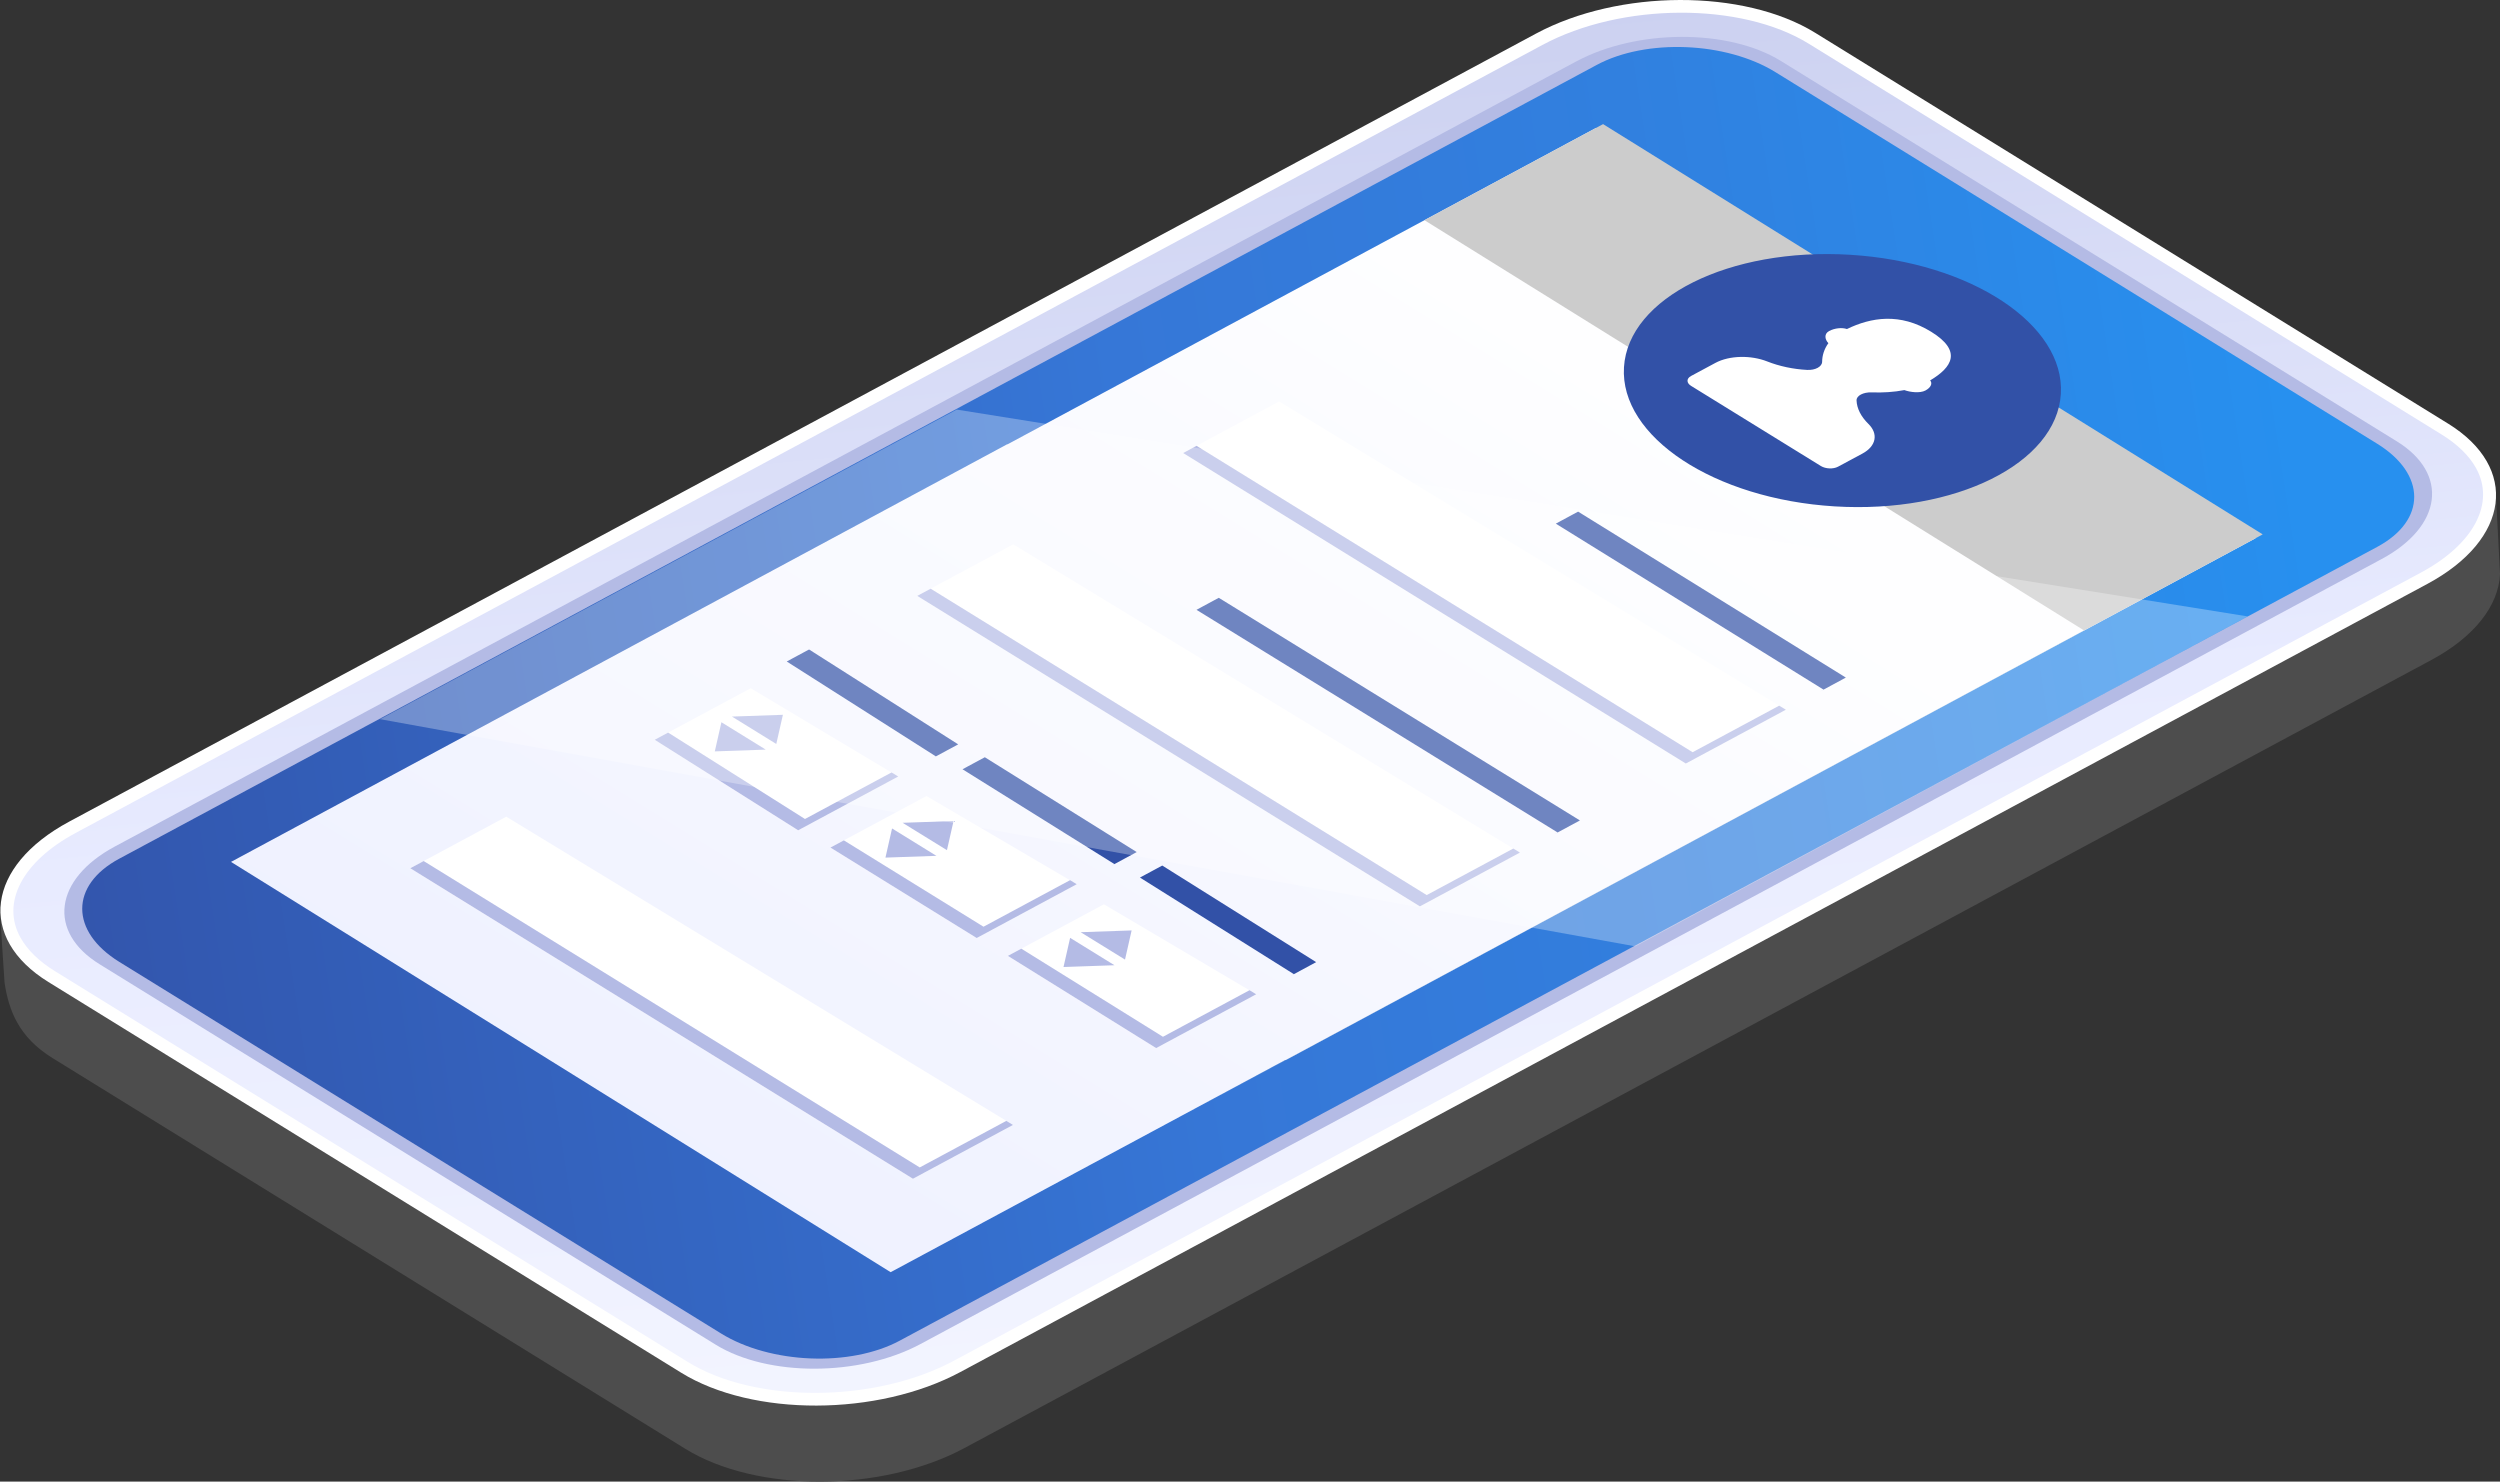 <?xml version="1.0" encoding="UTF-8"?> <svg xmlns="http://www.w3.org/2000/svg" id="Слой_1" x="0" y="0" viewBox="0 0 180.732 107.111" xml:space="preserve"><rect x="0" y="0" width="180.732" height="107.111" fill="#333333" stroke="none"/> <style>.st147{fill:#fff}.st555{fill:#b4bbe5}.st559{fill:#3251a7}</style> <path fill="#4d4d4d" d="M177.35 35.463L131.602 7.215c-5.16-3.187-14.198-3.162-20.186.056L5.377 64.239C2.332 65.875.227 63.684 0 65.819c-.008.08.319 5.155.331 5.236.308 2 1.027 3.93 3.464 5.434l45.746 28.248c5.16 3.187 14.198 3.162 20.186-.056l106.04-56.968c3.182-1.71 4.863-3.976 4.965-6.203.006-.132-.316-6.16-.341-6.29-.346-1.74-.786 1.636-3.042.243z"></path> <path d="M176.974 30.621L131.228 2.373c-5.16-3.186-14.198-3.16-20.187.056L5.001 59.398c-5.988 3.217-6.66 8.408-1.5 11.595L49.249 99.24c5.16 3.187 14.198 3.162 20.186-.056l106.04-56.968c5.988-3.217 6.66-8.408 1.5-11.595z" class="st147"></path> <linearGradient id="SVGID_00000060746802187680350890000003661633237567503513_" x1="-816.729" x2="-615.708" y1="1823.508" y2="1741.244" gradientTransform="matrix(.496 .885 .868 -.466 -1103.739 1501.608)" gradientUnits="userSpaceOnUse"> <stop offset="0" stop-color="#b4bbe5"></stop> <stop offset=".149" stop-color="#bbc1e8"></stop> <stop offset=".357" stop-color="#cdd2f1"></stop> <stop offset=".581" stop-color="#e8ebff"></stop> <stop offset=".885" stop-color="#f8f9ff"></stop> <stop offset="1" stop-color="#fff"></stop> </linearGradient> <path fill="url(#SVGID_00000060746802187680350890000003661633237567503513_)" d="M178.99 33.822c-.502-.894-1.337-1.707-2.484-2.415L130.76 3.16c-4.896-3.024-13.535-2.983-19.258.092L5.462 60.219C1.624 62.28.063 65.253 1.486 67.792c.502.895 1.337 1.707 2.483 2.415l45.747 28.248c4.896 3.024 13.535 2.983 19.258-.092l106.04-56.968c3.838-2.062 5.398-5.035 3.976-7.573z"></path> <path d="M113.932 4.45L8.299 61.199c-4.394 2.36-4.887 6.17-1.1 8.508L51.73 97.205c3.787 2.339 10.418 2.32 14.813-.04l105.632-56.75c4.394-2.36 4.887-6.17 1.1-8.508L128.745 4.408c-3.786-2.338-10.418-2.32-14.812.042z" class="st555"></path> <linearGradient id="SVGID_00000025402415863379411240000005059777881538437542_" x1="256.877" x2="431.784" y1="-.487" y2="-27.907" gradientTransform="matrix(1 .034 0 1 -264.265 54.439)" gradientUnits="userSpaceOnUse"> <stop offset=".005" stop-color="#3251a7"></stop> <stop offset=".4" stop-color="#356dcb"></stop> <stop offset=".525" stop-color="#3677d7"></stop> <stop offset=".747" stop-color="#3180df"></stop> <stop offset="1" stop-color="#2790ef"></stop> </linearGradient> <path fill="url(#SVGID_00000025402415863379411240000005059777881538437542_)" d="M8.623 69.537c-3.568-2.204-3.572-5.542-.007-7.457l106.82-57.388c3.564-1.914 9.346-1.68 12.915.523l43.501 26.862c3.568 2.204 3.572 5.542.008 7.457L65.04 96.922c-3.565 1.914-9.347 1.68-12.915-.523L8.623 69.537z"></path> <g> <linearGradient id="SVGID_00000159434082536064509440000006022768359892921508_" x1="-2582.442" x2="-2507.4" y1="-1778.188" y2="-1908.164" gradientTransform="matrix(-.483 -.861 -.845 .454 -2713.007 -1276.853)" gradientUnits="userSpaceOnUse"> <stop offset="0" stop-color="#d2d6f4"></stop> <stop offset=".011" stop-color="#d6daf6"></stop> <stop offset=".055" stop-color="#e4e7fd"></stop> <stop offset=".096" stop-color="#e8ebff"></stop> <stop offset=".168" stop-color="#eaedff"></stop> <stop offset="1" stop-color="#fff"></stop> </linearGradient> <path fill="url(#SVGID_00000159434082536064509440000006022768359892921508_)" d="M115.37 9.253l47.687 29.66-70.11 37.724-.023-.012L64.388 91.97 16.7 62.309l56.116-30.195.016.01L115.37 9.254z"></path> <path fill="#ccc" d="M150.658 45.574l-47.683-29.657 12.916-6.944 47.687 29.66c1.226-.658-59.283 31.901-69.21 37.241l-8.91 4.785c15.785-8.493 67.319-36.223 65.2-35.085z"></path> <path d="M92.471 29.022l36.634 22.286-7.232 3.89L85.532 32.75l6.94-3.729z" class="st147"></path> <path d="M86.501 32.23l35.863 22.15 6.259-3.366.482.294-7.232 3.89L85.532 32.75l.97-.521z" class="st555"></path> <path d="M73.248 39.35l36.633 22.285-7.232 3.89-36.34-22.447 6.939-3.728z" class="st147"></path> <path d="M67.278 42.557l35.862 22.15 6.26-3.365.481.293-7.232 3.89-36.34-22.447.969-.52z" class="st555"></path> <path d="M36.598 59.04l36.634 22.285c-2.994 1.609-5.361 2.882-7.233 3.89L29.66 62.767l6.939-3.728z" class="st147"></path> <path d="M30.628 62.247l35.862 22.15 6.26-3.366.482.294c-2.994 1.609-5.361 2.882-7.233 3.89L29.66 62.767l.969-.521z" class="st555"></path> <path d="M79.803 65.374l11.011 6.505-7.232 3.89-10.719-6.666 6.94-3.729z" class="st147"></path> <path d="M73.833 68.582l10.24 6.37 6.259-3.367.482.294-7.232 3.89-10.719-6.666.97-.521z" class="st555"></path> <path d="M66.975 57.545l10.866 6.377-7.232 3.89-10.574-6.54 6.94-3.727z" class="st147"></path> <path d="M61.005 60.752L71.1 66.995l6.259-3.366.482.293-7.232 3.89-10.574-6.54.97-.52z" class="st555"></path> <path d="M131.832 49.857l-.003-.002c-.27.146-.31.169.003.002zm-19.358-12l19.355 11.998 1.612-.87-19.354-11.998a386.187 386.187 0 0 0-1.613.87zm-25.978 6.228l26.109 16.097 1.612-.87L88.11 43.217a355.424 355.424 0 0 0-1.613.87zm26.112 16.1l-.003-.003c-.27.146-.31.17.003.002zM93.541 70.427l-.003-.002c-.27.146-.31.169.003.002zm1.609-.871l-11.126-6.983a386.438 386.438 0 0 0-1.613.869l11.127 6.983 1.612-.87zM80.568 62.47l-.003-.002c-.27.146-.31.17.003.002zm1.609-.871l-10.98-6.856a386.438 386.438 0 0 0-1.614.87l10.982 6.855 1.612-.87zM58.49 46.953a385.69 385.69 0 0 0-1.613.869l10.78 6.86 1.613-.87-10.78-6.86zm9.17 7.73l-.002-.001c-.27.146-.31.168.003.001z" class="st559"></path> <path d="M54.27 49.753l10.665 6.382-7.232 3.889L47.33 53.48l6.94-3.728z" class="st147"></path> <path d="M48.3 52.96l9.894 6.247 6.259-3.366.482.294-7.232 3.889L47.33 53.48l.97-.52zM81.808 67.263l-.478 2.108-3.206-1.98zM76.884 69.908l.478-2.108 3.206 1.98zM68.935 59.354l-.478 2.107-3.206-1.979zM64.012 61.999l.477-2.108 3.206 1.98zM56.598 51.675l-.478 2.108-3.205-1.98z" class="st555"></path> <path d="M51.675 54.32l.478-2.108 3.205 1.98z" class="st555"></path> </g> <g> <ellipse cx="133.193" cy="27.513" class="st559" rx="9.112" ry="15.821" transform="rotate(-86.499 133.193 27.513)"></ellipse> <path d="M127.757 26.13c.886.35 1.881.559 2.88.612.604.033 1.087-.24 1.09-.589.003-.45.147-.923.452-1.345-.242-.248-.34-.665.052-.876.4-.214.934-.268 1.289-.145 1.748-.847 3.836-1.195 6.093.199 2.257 1.394 1.51 2.57-.078 3.515.187.212.057.516-.342.73-.392.21-1.107.125-1.521-.03-.752.145-1.58.195-2.361.165-.605-.022-1.11.237-1.096.586.023.577.317 1.164.861 1.697.72.707.574 1.6-.442 2.145l-1.761.946c-.342.183-.895.16-1.237-.05l-9.385-5.795c-.342-.211-.342-.53 0-.714l1.76-.946c1.016-.546 2.572-.569 3.746-.105z" class="st147"></path> </g> <path fill="#fff" d="M162.486 44.561l-44.265 23.854-90.743-16.423L69.166 29.61" opacity=".3"></path> </svg> 